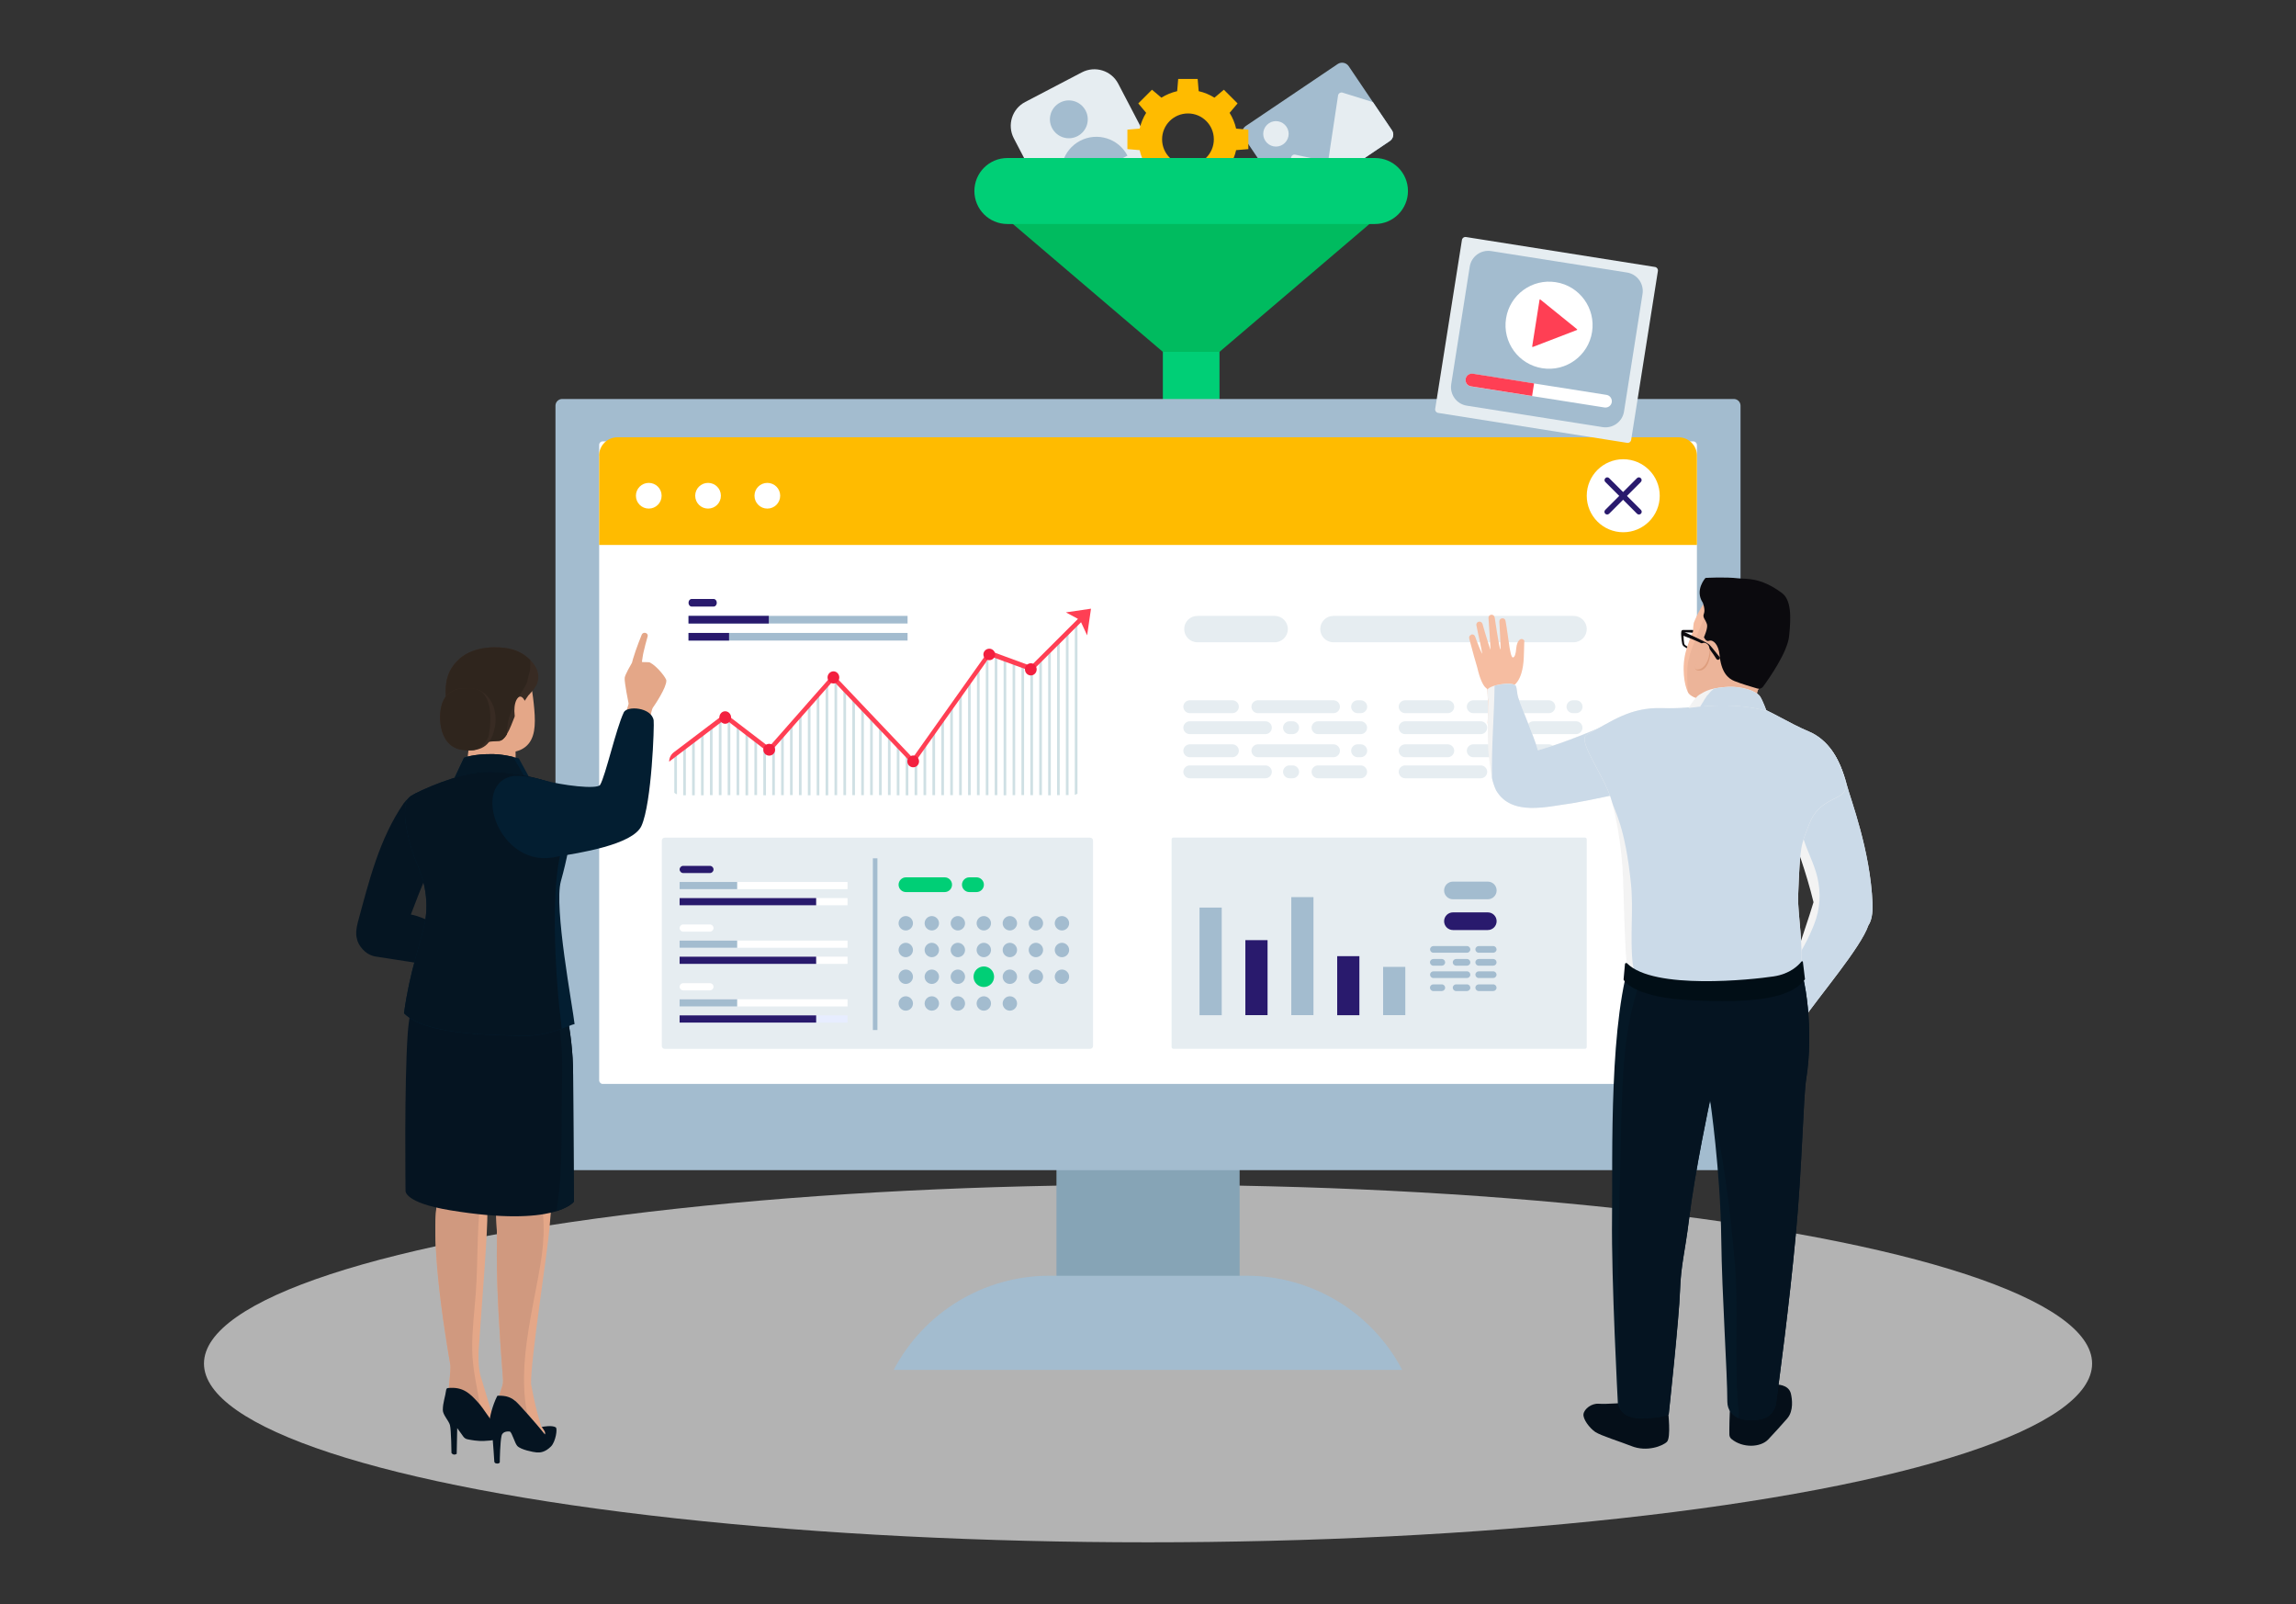 <?xml version="1.0" encoding="UTF-8"?> <svg xmlns="http://www.w3.org/2000/svg" version="1.1" viewBox="0 0 2680.1 1872"><rect x="0" y="0" width="2680.1" height="1872" fill="#333333" stroke="none"/><!-- Generator: Adobe Illustrator 29.3.0, SVG Export Plug-In . SVG Version: 2.1.0 Build 146) --><defs><style> .st0 { fill: #ff3f54; } .st1 { fill: #010e16; } .st2 { fill: #051522; } .st3 { fill: #de9e7e; } .st4 { fill: #00bb5f; } .st5 { fill: #050f19; } .st6 { fill: #2f251d; } .st7 { fill: #f6bda1; } .st8 { fill: #cbdae8; } .st9 { fill: #cfe0e4; } .st10 { fill: #d0997f; } .st11 { fill: #fff; } .st12 { fill: #f3203f; } .st13 { fill: #fb0; } .st14 { fill: #291a6d; } .st15 { fill: #e6edf1; } .st16 { fill: #e7edff; } .st17 { fill: #051421; } .st18 { fill: #00cf76; } .st19 { fill: #0b0a0e; } .st20 { fill: #031e31; } .st21 { fill: #e4a788; } .st22 { fill: #86a4b6; } .st23 { fill: #382b23; } .st24 { fill: #a3bccf; } .st25 { fill: #051826; } .st26 { fill: #b3b3b3; } .st27 { fill: #ecb499; } .st28 { fill: #f3f3f3; } </style></defs><g id="Layer_5"><ellipse class="st26" cx="1340.1" cy="1591.2" rx="1102" ry="208.6"></ellipse></g><g id="Layer_7"><g><g><path class="st24" d="M1574.3,77.2l50.4,74.7c2.8,4.2,1.7,9.9-2.5,12.8l-107.4,72.4c-4.2,2.8-9.9,1.7-12.8-2.5l-50.4-74.7c-2.8-4.2-1.7-9.9,2.5-12.8l107.4-72.4c4.2-2.8,9.9-1.7,12.8,2.5Z"></path><path class="st15" d="M1602.7,119.3l22.2,32.9c2.7,4,1.6,9.5-2.4,12.2l-108,72.8c-4,2.7-9.5,1.7-12.2-2.4l-1.9-2.8,6.7-48.1c.3-2.3,2.5-3.9,4.8-3.4l34.2,7.3c2.3.5,4.5-1.1,4.8-3.3l11-73.1c.4-2.4,2.8-4,5.2-3.3l35.6,11.1Z"></path><path class="st15" d="M1501.7,147.9c-4.6-6.8-13.8-8.6-20.6-4-6.8,4.6-8.6,13.8-4,20.6,4.6,6.8,13.8,8.6,20.6,4,6.8-4.6,8.6-13.8,4-20.6Z"></path></g><g><path class="st15" d="M1326.6,206.3l-66.2,34.6c-15.4,8-34.4,2.1-42.4-13.3l-34.6-66.2c-8-15.4-2.1-34.4,13.3-42.4l66.2-34.6c15.4-8,34.4-2.1,42.4,13.3l34.6,66.2c8,15.4,2.1,34.4-13.3,42.4Z"></path><g><path class="st24" d="M1267.2,129c-5.7-10.8-19-15-29.8-9.3-10.8,5.7-15,19-9.3,29.8,5.7,10.8,19,15,29.8,9.3,10.8-5.7,15-19,9.3-29.8Z"></path><path class="st24" d="M1260.8,164.3c-20,10.5-27.8,35.2-17.3,55.3l72.6-38c-10.5-20-35.2-27.8-55.3-17.3Z"></path></g></g><path class="st13" d="M1330.3,175.2c1.5,6.6,4.1,12.8,7.6,18.4l-9.2,11,16,16,11-9.2c5.6,3.5,11.7,6.1,18.4,7.6l1.2,14.3h22.7l1.2-14.3c6.6-1.5,12.8-4.1,18.4-7.6l11,9.2,16-16-9.3-11c3.5-5.6,6.1-11.7,7.6-18.4l14.3-1.2v-22.7l-14.3-1.2c-1.5-6.6-4.1-12.8-7.6-18.4l9.3-11-16-16-11,9.3c-5.6-3.5-11.7-6.1-18.4-7.6l-1.2-14.3h-22.7l-1.2,14.3c-6.6,1.5-12.8,4.1-18.4,7.6l-11-9.3-16,16,9.2,11c-3.5,5.6-6.1,11.8-7.6,18.4l-14.3,1.2v22.7l14.3,1.2ZM1356.5,162.6c0-16.7,13.5-30.2,30.2-30.2s30.2,13.5,30.2,30.2-13.5,30.2-30.2,30.2-30.2-13.5-30.2-30.2Z"></path><g><rect class="st18" x="1357.4" y="374.6" width="66.1" height="154.1"></rect><polygon class="st4" points="1423.5 410.6 1357.4 410.6 1176.6 256.5 1604.3 256.5 1423.5 410.6"></polygon><path class="st18" d="M1605,261.4h-429.1c-21.3,0-38.5-17.2-38.5-38.5h0c0-21.3,17.3-38.5,38.5-38.5h429.1c21.3,0,38.5,17.2,38.5,38.5h0c0,21.3-17.3,38.5-38.5,38.5Z"></path></g><g><rect class="st22" x="1233.2" y="1101.5" width="213.8" height="438.6"></rect><path class="st24" d="M1636.9,1598.6h-593.7c35.5-67.6,105.5-109.9,181.8-109.9h230c76.3,0,146.4,42.3,181.8,109.9h0Z"></path><path class="st24" d="M656.2,465.6h1367.7c4.3,0,7.8,3.5,7.8,7.8v884.3c0,4.3-3.5,7.8-7.8,7.8H656.2c-4.3,0-7.8-3.5-7.8-7.8V473.4c0-4.3,3.5-7.8,7.8-7.8Z"></path><rect class="st11" x="699.4" y="515.1" width="1281.4" height="749.8" rx="4" ry="4"></rect></g><path class="st13" d="M699.4,531.7v104.2h1281.4v-104.2c0-11.8-9.6-21.4-21.4-21.4H720.7c-11.8,0-21.4,9.6-21.4,21.4Z"></path><g><path class="st11" d="M880.7,578.5c0-8.3,6.7-15,15-15s15,6.7,15,15-6.7,15-15,15-15-6.7-15-15Z"></path><path class="st11" d="M811.5,578.5c0-8.3,6.7-15,15-15s15,6.7,15,15-6.7,15-15,15-15-6.7-15-15Z"></path><path class="st11" d="M742.3,578.5c0-8.3,6.7-15,15-15s15,6.7,15,15-6.7,15-15,15-15-6.7-15-15Z"></path></g><g><path class="st11" d="M1852.2,578.5c0-23.5,19.1-42.6,42.6-42.6s42.6,19.1,42.6,42.6-19.1,42.6-42.6,42.6-42.6-19-42.6-42.6Z"></path><g><path class="st14" d="M1876,600.4c.8,0,1.6-.3,2.3-.9l37-37c1.3-1.3,1.3-3.3,0-4.5-1.3-1.3-3.3-1.3-4.5,0l-37,37c-1.3,1.3-1.3,3.3,0,4.5.6.6,1.5.9,2.3.9Z"></path><path class="st14" d="M1913.1,600.4c.8,0,1.6-.3,2.3-.9,1.3-1.3,1.3-3.3,0-4.5l-37-37c-1.3-1.3-3.3-1.3-4.5,0-1.3,1.3-1.3,3.3,0,4.5l37,37c.6.6,1.4.9,2.3.9Z"></path></g></g><g><g><path class="st9" d="M1254.8,927.5c1-.4,2-.7,2.9-1.3v-200.3c-1,.9-2.1,1.7-3.1,2.6v199.1c0,0,0,0,.2-.1Z"></path><path class="st9" d="M1247.3,927.9v-192.5c-.8.8-1.6,1.6-2.4,2.4-.2.3-.5.5-.7.8v189.2h3.1Z"></path><path class="st9" d="M1237,927.9v-181.3c-1,1-2,1.8-3.1,2.7v178.6h3.1Z"></path><path class="st9" d="M1226.6,927.9v-166.9c-1,1-2,2.1-3.1,3.2v163.8h3.1Z"></path><path class="st9" d="M1216.2,927.9v-157.1c-1,.8-2,1.7-3.1,2.4v154.6h3.1Z"></path><path class="st9" d="M1205.8,927.9v-150.4c-1,.4-2.1.7-3.1.9v149.5h3.1Z"></path><path class="st9" d="M1195.4,927.9v-149.9c-1-.3-2.1-.7-3.1-1.2v151h3.1Z"></path><path class="st9" d="M1185,927.9v-154.3s0,0,0,0c-1-.4-2-.8-3-1.2v155.5h3.1Z"></path><path class="st9" d="M1174.6,927.9v-158.7c-1-.5-2.1-1.1-3.1-1.7v160.5h3.1Z"></path><path class="st9" d="M1164.2,927.9v-164.3c-.4-.2-.8-.4-1.2-.6-.6.5-1.2,1-1.9,1.5v163.4h3.1Z"></path><path class="st9" d="M1153.8,927.9v-158c-1.1,1-2.1,2-3.1,3v155h3.1Z"></path><path class="st9" d="M1143.5,927.9v-146.5c-1,1.2-2,2.5-3.1,3.7v142.8h3.1Z"></path><path class="st9" d="M1133.1,927.9v-134.5c-1.1,1.2-2.1,2.5-3.1,3.8v130.7h3.1Z"></path><path class="st9" d="M1122.7,927.9v-120.4c-1,1.5-2,3-3.1,4.5v115.9h3.1Z"></path><path class="st9" d="M1112.3,927.9v-106.2c-.4.5-.8.9-1.2,1.4-.6.7-1.3,1.3-1.9,1.8v103h3.1Z"></path><path class="st9" d="M1101.9,927.9v-92.3c-.9,1.6-2,3.1-3.1,4.4v87.9h3.1Z"></path><path class="st9" d="M1091.5,927.9v-79.1c-.2.2-.4.5-.6.7-.9,1.2-1.7,2.5-2.5,3.7v74.7h3.1Z"></path><path class="st9" d="M1081.1,927.9v-62.9c-1,1.5-2,3-3.1,4.5v58.4h3.1Z"></path><path class="st9" d="M1070.7,927.9v-47.1c-.9,1.2-2,2.1-3.1,2.7v44.4h3.1Z"></path><path class="st9" d="M1060.3,927.9v-44c-1.1-.4-2.1-1-3.1-1.8v45.9h3.1Z"></path><path class="st9" d="M1049.9,927.9v-58.4c-1-1.2-2-2.3-3.1-3.4v61.9h3.1Z"></path><path class="st9" d="M1039.6,927.9v-69.6c-1.1-1.2-2.1-2.4-3.1-3.7,0,0,0,0,0,0v73.2h3.1Z"></path><path class="st9" d="M1029.2,927.9v-79.2c-1-1.1-2-2.1-3.1-3v82.2h3.1Z"></path><path class="st9" d="M1018.8,927.9v-88.3c-1-.8-2.1-1.6-3.1-2.5v90.7h3.1Z"></path><path class="st9" d="M1008.4,927.9v-97.5c-1.1-1.2-2.1-2.4-3.1-3.7v101.2h3.1Z"></path><path class="st9" d="M998,927.9v-111.5c-1-1.4-2-2.8-3.1-4.1v115.6h3.1Z"></path><path class="st9" d="M987.6,927.9v-123.9c-1-1-2-1.9-3.1-2.7v126.6h3.1Z"></path><path class="st9" d="M977.2,927.9v-130.7c-1-.3-2-.5-3.1-.6v131.3h3.1Z"></path><path class="st9" d="M966.8,927.9v-129.9c-1,.5-2,1.1-3.1,1.8v128.2h3.1Z"></path><path class="st9" d="M956.4,927.9v-121.8c-1,1-2.1,2-3.1,3.1v118.8h3.1Z"></path><path class="st9" d="M946.1,927.9v-110.7c-1,1.2-2.1,2.4-3.1,3.6v107.2h3.1Z"></path><path class="st9" d="M935.7,927.9v-98.2c-1,1.3-2.1,2.6-3.1,3.9v94.3h3.1Z"></path><path class="st9" d="M925.3,927.9v-85.3c-1,1.2-2.1,2.4-3.1,3.6v81.6h3.1Z"></path><path class="st9" d="M914.9,927.9v-73.5c-1,1.1-2,2.2-3.1,3.2v70.3h3.1Z"></path><path class="st9" d="M904.5,927.9v-62.5c-.8,1.3-1.9,2.3-3.1,3.1v59.4h3.1Z"></path><path class="st9" d="M894.1,927.9v-57.6c-1.1,0-2.1-.2-3.1-.4v58.1h3.1Z"></path><path class="st9" d="M883.7,927.9v-61.5c-1-.7-2.1-1.5-3.1-2.4v63.8h3.1Z"></path><path class="st9" d="M873.3,927.9v-70.3c-1-.8-2-1.8-3.1-2.7v73.1h3.1Z"></path><path class="st9" d="M862.9,927.9v-79.4c-1-.8-2-1.6-3.1-2.3v81.7h3.1Z"></path><path class="st9" d="M852.5,927.9v-85.7c-.5-.2-1.1-.4-1.6-.5-.5-.1-1,0-1.5-.1v86.3h3.1Z"></path><path class="st9" d="M842.2,927.9v-85.8c-1,.3-2.1.7-3.1,1.1v84.7h3.1Z"></path><path class="st9" d="M831.8,927.9v-81.1c-1,.6-2.1,1.2-3.1,1.8v79.3h3.1Z"></path><path class="st9" d="M821.4,927.9v-74.4c-1.1.7-2.1,1.4-3.1,2.1v72.4h3.1Z"></path><path class="st9" d="M811,927.9v-66.8c-1,.9-2,1.7-3.1,2.7v64.2h3.1Z"></path><path class="st9" d="M800.6,927.9v-57.9c-1,.8-2,1.6-3.1,2.4v55.6h3.1Z"></path><path class="st9" d="M787.5,925.3c.7.9,1.8,1.2,2.7,1.6v-50.1c-1,.5-2.1.9-3.1,1.2v47c.1,0,.2.1.3.3Z"></path></g><g><rect class="st24" x="803.7" y="738.6" width="255.7" height="8.9"></rect><rect class="st24" x="803.7" y="718.7" width="255.7" height="8.9"></rect><rect class="st14" x="803.7" y="738.6" width="47.3" height="8.9"></rect><rect class="st14" x="803.7" y="718.7" width="93.7" height="8.9"></rect><path class="st14" d="M833.2,707.8h-26c-1.9,0-3.5-2-3.5-4.4h0c0-2.4,1.6-4.4,3.5-4.4h26c1.9,0,3.5,2,3.5,4.4h0c0,2.4-1.6,4.4-3.5,4.4Z"></path></g><path class="st0" d="M1273.5,710.3l-29.3,4.3,14.1,7.6-55,54.9-49-18-88.9,125.3-92.9-97.8-74.8,85-51.2-39.2-60,45.5c-3.4,2.6-5.4,6.6-5.4,10.9h0l65.4-49.6,51.7,39.7,74.4-84.5,93.3,98.1,89.9-126.7,48.5,17.7,57.6-57.4,7.1,15.3,4.5-31.1Z"></path><g><path class="st12" d="M979.7,790.5c0-3.9-3.1-7.1-6.8-7.1s-6.9,3.2-6.9,7.1,3.1,7.1,6.9,7.1,6.8-3.2,6.8-7.1Z"></path><path class="st12" d="M1072.8,888.5c0-3.8-3.1-6.9-6.8-6.9s-6.9,3.1-6.9,6.9,3.1,6.9,6.9,6.9,6.8-3.1,6.8-6.9Z"></path><path class="st12" d="M1161.6,763.7c0-3.7-3.1-6.7-6.8-6.7s-6.9,3-6.9,6.7,3.1,6.7,6.9,6.7,6.8-3,6.8-6.7Z"></path><path class="st12" d="M1210.1,781.1c0-3.9-3.1-7.1-6.8-7.1s-6.9,3.2-6.9,7.1,3.1,7.1,6.9,7.1,6.8-3.2,6.8-7.1Z"></path><path class="st12" d="M853.4,837.3c0-4-3.1-7.3-6.9-7.3s-6.8,3.3-6.8,7.3,3.1,7.3,6.8,7.3,6.9-3.3,6.9-7.3Z"></path><path class="st12" d="M904.8,874.9c0-3.8-3.1-6.9-6.9-6.9s-6.9,3.1-6.9,6.9,3.1,6.9,6.9,6.9,6.9-3.1,6.9-6.9Z"></path></g></g><g><path class="st15" d="M776,977.5h496.4c1.9,0,3.5,1.5,3.5,3.5v239.5c0,1.9-1.5,3.5-3.5,3.5h-496.4c-1.9,0-3.5-1.5-3.5-3.5v-239.5c0-1.9,1.5-3.5,3.5-3.5Z"></path><rect class="st24" x="1018.9" y="1001.6" width="5.3" height="200.4"></rect><g><g><path class="st24" d="M1065.7,1077.4c0-4.6-3.8-8.4-8.4-8.4s-8.4,3.8-8.4,8.4,3.8,8.4,8.4,8.4,8.4-3.8,8.4-8.4Z"></path><path class="st24" d="M1096.1,1077.4c0-4.6-3.8-8.4-8.4-8.4s-8.4,3.8-8.4,8.4,3.8,8.4,8.4,8.4,8.4-3.8,8.4-8.4Z"></path><path class="st24" d="M1126.5,1077.4c0-4.6-3.8-8.4-8.4-8.4s-8.4,3.8-8.4,8.4,3.8,8.4,8.4,8.4,8.4-3.8,8.4-8.4Z"></path><path class="st24" d="M1156.8,1077.4c0-4.6-3.8-8.4-8.4-8.4s-8.4,3.8-8.4,8.4,3.8,8.4,8.4,8.4,8.4-3.8,8.4-8.4Z"></path><path class="st24" d="M1187.2,1077.4c0-4.6-3.8-8.4-8.4-8.4s-8.4,3.8-8.4,8.4,3.8,8.4,8.4,8.4,8.4-3.8,8.4-8.4Z"></path><path class="st24" d="M1217.6,1077.4c0-4.6-3.8-8.4-8.4-8.4s-8.4,3.8-8.4,8.4,3.8,8.4,8.4,8.4,8.4-3.8,8.4-8.4Z"></path><path class="st24" d="M1248,1077.4c0-4.6-3.8-8.4-8.4-8.4s-8.4,3.8-8.4,8.4,3.8,8.4,8.4,8.4,8.4-3.8,8.4-8.4Z"></path><path class="st24" d="M1065.7,1108.6c0-4.6-3.8-8.4-8.4-8.4s-8.4,3.8-8.4,8.4,3.8,8.4,8.4,8.4,8.4-3.8,8.4-8.4Z"></path><path class="st24" d="M1096.1,1108.6c0-4.6-3.8-8.4-8.4-8.4s-8.4,3.8-8.4,8.4,3.8,8.4,8.4,8.4,8.4-3.8,8.4-8.4Z"></path><path class="st24" d="M1126.5,1108.6c0-4.6-3.8-8.4-8.4-8.4s-8.4,3.8-8.4,8.4,3.8,8.4,8.4,8.4,8.4-3.8,8.4-8.4Z"></path><path class="st24" d="M1156.8,1108.6c0-4.6-3.8-8.4-8.4-8.4s-8.4,3.8-8.4,8.4,3.8,8.4,8.4,8.4,8.4-3.8,8.4-8.4Z"></path><path class="st24" d="M1187.2,1108.6c0-4.6-3.8-8.4-8.4-8.4s-8.4,3.8-8.4,8.4,3.8,8.4,8.4,8.4,8.4-3.8,8.4-8.4Z"></path><path class="st24" d="M1217.6,1108.6c0-4.6-3.8-8.4-8.4-8.4s-8.4,3.8-8.4,8.4,3.8,8.4,8.4,8.4,8.4-3.8,8.4-8.4Z"></path><path class="st24" d="M1248,1108.6c0-4.6-3.8-8.4-8.4-8.4s-8.4,3.8-8.4,8.4,3.8,8.4,8.4,8.4,8.4-3.8,8.4-8.4Z"></path><circle class="st24" cx="1057.3" cy="1139.8" r="8.4"></circle><path class="st24" d="M1096.1,1139.8c0-4.6-3.8-8.4-8.4-8.4s-8.4,3.8-8.4,8.4,3.8,8.4,8.4,8.4,8.4-3.8,8.4-8.4Z"></path><path class="st24" d="M1126.5,1139.8c0-4.6-3.8-8.4-8.4-8.4s-8.4,3.8-8.4,8.4,3.8,8.4,8.4,8.4,8.4-3.8,8.4-8.4Z"></path><circle class="st18" cx="1148.4" cy="1139.8" r="12"></circle><circle class="st24" cx="1178.8" cy="1139.8" r="8.4"></circle><path class="st24" d="M1217.6,1139.8c0-4.6-3.8-8.4-8.4-8.4s-8.4,3.8-8.4,8.4,3.8,8.4,8.4,8.4,8.4-3.8,8.4-8.4Z"></path><path class="st24" d="M1248,1139.8c0-4.6-3.8-8.4-8.4-8.4s-8.4,3.8-8.4,8.4,3.8,8.4,8.4,8.4,8.4-3.8,8.4-8.4Z"></path><path class="st24" d="M1065.7,1171c0-4.6-3.8-8.4-8.4-8.4s-8.4,3.8-8.4,8.4,3.8,8.4,8.4,8.4,8.4-3.8,8.4-8.4Z"></path><path class="st24" d="M1096.1,1171c0-4.6-3.8-8.4-8.4-8.4s-8.4,3.8-8.4,8.4,3.8,8.4,8.4,8.4,8.4-3.8,8.4-8.4Z"></path><path class="st24" d="M1126.5,1171c0-4.6-3.8-8.4-8.4-8.4s-8.4,3.8-8.4,8.4,3.8,8.4,8.4,8.4,8.4-3.8,8.4-8.4Z"></path><path class="st24" d="M1156.8,1171c0-4.6-3.8-8.4-8.4-8.4s-8.4,3.8-8.4,8.4,3.8,8.4,8.4,8.4,8.4-3.8,8.4-8.4Z"></path><path class="st24" d="M1187.2,1171c0-4.6-3.8-8.4-8.4-8.4s-8.4,3.8-8.4,8.4,3.8,8.4,8.4,8.4,8.4-3.8,8.4-8.4Z"></path></g><path class="st18" d="M1102.7,1041h-45.2c-4.8,0-8.6-3.9-8.6-8.6h0c0-4.7,3.9-8.6,8.6-8.6h45.2c4.8,0,8.6,3.9,8.6,8.6h0c0,4.7-3.8,8.6-8.6,8.6Z"></path><path class="st18" d="M1139.9,1041h-8.4c-4.7,0-8.6-3.9-8.6-8.6h0c0-4.7,3.9-8.6,8.6-8.6h8.4c4.7,0,8.6,3.9,8.6,8.6h0c0,4.7-3.9,8.6-8.6,8.6Z"></path></g><g><g><rect class="st11" x="793.3" y="1048" width="196" height="8.4"></rect><rect class="st11" x="793.3" y="1029.2" width="196" height="8.4"></rect><rect class="st14" x="793.3" y="1048" width="159.4" height="8.4"></rect><rect class="st24" x="793.3" y="1029.2" width="67.2" height="8.4"></rect><path class="st14" d="M828.7,1018.8h-31.2c-2.3,0-4.2-1.9-4.2-4.2h0c0-2.3,1.9-4.2,4.2-4.2h31.2c2.3,0,4.2,1.9,4.2,4.2h0c0,2.3-1.9,4.2-4.2,4.2Z"></path></g><g><rect class="st11" x="793.3" y="1116.4" width="196" height="8.4"></rect><rect class="st11" x="793.3" y="1097.6" width="196" height="8.4"></rect><rect class="st14" x="793.3" y="1116.4" width="159.4" height="8.4"></rect><rect class="st24" x="793.3" y="1097.6" width="67.2" height="8.4"></rect><path class="st11" d="M828.7,1087.2h-31.2c-2.3,0-4.2-1.9-4.2-4.2h0c0-2.3,1.9-4.2,4.2-4.2h31.2c2.3,0,4.2,1.9,4.2,4.2h0c0,2.3-1.9,4.2-4.2,4.2Z"></path></g><g><rect class="st16" x="793.3" y="1184.9" width="196" height="8.4"></rect><rect class="st11" x="793.3" y="1166.1" width="196" height="8.4"></rect><rect class="st14" x="793.3" y="1184.9" width="159.4" height="8.4"></rect><rect class="st24" x="793.3" y="1166.1" width="67.2" height="8.4"></rect><path class="st11" d="M828.7,1155.7h-31.2c-2.3,0-4.2-1.9-4.2-4.2h0c0-2.3,1.9-4.2,4.2-4.2h31.2c2.3,0,4.2,1.9,4.2,4.2h0c0,2.3-1.9,4.2-4.2,4.2Z"></path></g></g></g><g><g><g><path class="st15" d="M1468.3,832.2h88.3c4.1,0,7.5-3.4,7.5-7.5h0c0-4.1-3.4-7.5-7.5-7.5h-88.3c-4.1,0-7.5,3.4-7.5,7.5h0c0,4.1,3.4,7.5,7.5,7.5Z"></path><path class="st15" d="M1584.7,832.2h3.7c4.1,0,7.5-3.4,7.5-7.5h0c0-4.1-3.4-7.5-7.5-7.5h-3.7c-4.1,0-7.5,3.4-7.5,7.5h0c0,4.1,3.4,7.5,7.5,7.5Z"></path><path class="st15" d="M1388.8,856.7h88.3c4.1,0,7.5-3.4,7.5-7.5h0c0-4.1-3.4-7.5-7.5-7.5h-88.3c-4.1,0-7.5,3.4-7.5,7.5h0c0,4.1,3.4,7.5,7.5,7.5Z"></path><path class="st15" d="M1505.2,856.7h3.7c4.1,0,7.5-3.4,7.5-7.5h0c0-4.1-3.4-7.5-7.5-7.5h-3.7c-4.1,0-7.5,3.4-7.5,7.5h0c0,4.1,3.4,7.5,7.5,7.5Z"></path><path class="st15" d="M1388.8,832.2h49.8c4.1,0,7.5-3.4,7.5-7.5h0c0-4.1-3.4-7.5-7.5-7.5h-49.8c-4.1,0-7.5,3.4-7.5,7.5h0c0,4.1,3.4,7.5,7.5,7.5Z"></path><path class="st15" d="M1538.5,856.7h49.8c4.1,0,7.5-3.4,7.5-7.5h0c0-4.1-3.4-7.5-7.5-7.5h-49.8c-4.1,0-7.5,3.4-7.5,7.5h0c0,4.1,3.4,7.5,7.5,7.5Z"></path></g><g><path class="st15" d="M1468.3,883.6h88.3c4.1,0,7.5-3.4,7.5-7.5h0c0-4.1-3.4-7.5-7.5-7.5h-88.3c-4.1,0-7.5,3.4-7.5,7.5h0c0,4.1,3.4,7.5,7.5,7.5Z"></path><path class="st15" d="M1584.7,883.6h3.7c4.1,0,7.5-3.4,7.5-7.5h0c0-4.1-3.4-7.5-7.5-7.5h-3.7c-4.1,0-7.5,3.4-7.5,7.5h0c0,4.1,3.4,7.5,7.5,7.5Z"></path><path class="st15" d="M1388.8,908.2h88.3c4.1,0,7.5-3.4,7.5-7.5h0c0-4.1-3.4-7.5-7.5-7.5h-88.3c-4.1,0-7.5,3.4-7.5,7.5h0c0,4.1,3.4,7.5,7.5,7.5Z"></path><path class="st15" d="M1505.2,908.2h3.7c4.1,0,7.5-3.4,7.5-7.5h0c0-4.1-3.4-7.5-7.5-7.5h-3.7c-4.1,0-7.5,3.4-7.5,7.5h0c0,4.1,3.4,7.5,7.5,7.5Z"></path><path class="st15" d="M1388.8,883.6h49.8c4.1,0,7.5-3.4,7.5-7.5h0c0-4.1-3.4-7.5-7.5-7.5h-49.8c-4.1,0-7.5,3.4-7.5,7.5h0c0,4.1,3.4,7.5,7.5,7.5Z"></path><path class="st15" d="M1538.5,908.2h49.8c4.1,0,7.5-3.4,7.5-7.5h0c0-4.1-3.4-7.5-7.5-7.5h-49.8c-4.1,0-7.5,3.4-7.5,7.5h0c0,4.1,3.4,7.5,7.5,7.5Z"></path></g></g><g><g><path class="st15" d="M1719.7,832.2h88.3c4.1,0,7.5-3.4,7.5-7.5h0c0-4.1-3.4-7.5-7.5-7.5h-88.3c-4.1,0-7.5,3.4-7.5,7.5h0c0,4.1,3.4,7.5,7.5,7.5Z"></path><path class="st15" d="M1836.1,832.2h3.7c4.1,0,7.5-3.4,7.5-7.5h0c0-4.1-3.4-7.5-7.5-7.5h-3.7c-4.1,0-7.5,3.4-7.5,7.5h0c0,4.1,3.4,7.5,7.5,7.5Z"></path><path class="st15" d="M1640.2,856.7h88.3c4.1,0,7.5-3.4,7.5-7.5h0c0-4.1-3.4-7.5-7.5-7.5h-88.3c-4.1,0-7.5,3.4-7.5,7.5h0c0,4.1,3.4,7.5,7.5,7.5Z"></path><path class="st15" d="M1756.5,856.7h3.7c4.1,0,7.5-3.4,7.5-7.5h0c0-4.1-3.4-7.5-7.5-7.5h-3.7c-4.1,0-7.5,3.4-7.5,7.5h0c0,4.1,3.4,7.5,7.5,7.5Z"></path><path class="st15" d="M1640.2,832.2h49.8c4.1,0,7.5-3.4,7.5-7.5h0c0-4.1-3.4-7.5-7.5-7.5h-49.8c-4.1,0-7.5,3.4-7.5,7.5h0c0,4.1,3.4,7.5,7.5,7.5Z"></path><path class="st15" d="M1789.9,856.7h49.8c4.1,0,7.5-3.4,7.5-7.5h0c0-4.1-3.4-7.5-7.5-7.5h-49.8c-4.1,0-7.5,3.4-7.5,7.5h0c0,4.1,3.4,7.5,7.5,7.5Z"></path></g><g><path class="st15" d="M1719.7,883.6h88.3c4.1,0,7.5-3.4,7.5-7.5h0c0-4.1-3.4-7.5-7.5-7.5h-88.3c-4.1,0-7.5,3.4-7.5,7.5h0c0,4.1,3.4,7.5,7.5,7.5Z"></path><path class="st15" d="M1836.1,883.6h3.7c4.1,0,7.5-3.4,7.5-7.5h0c0-4.1-3.4-7.5-7.5-7.5h-3.7c-4.1,0-7.5,3.4-7.5,7.5h0c0,4.1,3.4,7.5,7.5,7.5Z"></path><path class="st15" d="M1640.2,908.2h88.3c4.1,0,7.5-3.4,7.5-7.5h0c0-4.1-3.4-7.5-7.5-7.5h-88.3c-4.1,0-7.5,3.4-7.5,7.5h0c0,4.1,3.4,7.5,7.5,7.5Z"></path><path class="st15" d="M1756.5,908.2h3.7c4.1,0,7.5-3.4,7.5-7.5h0c0-4.1-3.4-7.5-7.5-7.5h-3.7c-4.1,0-7.5,3.4-7.5,7.5h0c0,4.1,3.4,7.5,7.5,7.5Z"></path><path class="st15" d="M1640.2,883.6h49.8c4.1,0,7.5-3.4,7.5-7.5h0c0-4.1-3.4-7.5-7.5-7.5h-49.8c-4.1,0-7.5,3.4-7.5,7.5h0c0,4.1,3.4,7.5,7.5,7.5Z"></path><path class="st15" d="M1789.9,908.2h49.8c4.1,0,7.5-3.4,7.5-7.5h0c0-4.1-3.4-7.5-7.5-7.5h-49.8c-4.1,0-7.5,3.4-7.5,7.5h0c0,4.1,3.4,7.5,7.5,7.5Z"></path></g></g><g><path class="st15" d="M1556.5,749.5h280.3c8.5,0,15.4-6.9,15.4-15.4h0c0-8.5-6.9-15.4-15.4-15.4h-280.3c-8.5,0-15.4,6.9-15.4,15.4h0c0,8.5,6.9,15.4,15.4,15.4Z"></path><path class="st15" d="M1397.7,749.5h90.2c8.5,0,15.4-6.9,15.4-15.4h0c0-8.5-6.9-15.4-15.4-15.4h-90.2c-8.5,0-15.4,6.9-15.4,15.4h0c0,8.5,6.9,15.4,15.4,15.4Z"></path></g></g><g><path class="st15" d="M1369.7,977.4h480.4c1.2,0,2.1,1,2.1,2.1v242.3c0,1.2-1,2.1-2.1,2.1h-480.4c-1.2,0-2.1-1-2.1-2.1v-242.3c0-1.2,1-2.1,2.1-2.1Z"></path><g><rect class="st24" x="1400.2" y="1059.1" width="25.9" height="125.6"></rect><rect class="st14" x="1453.7" y="1097.1" width="25.9" height="87.5"></rect><rect class="st24" x="1507.3" y="1046.9" width="25.9" height="137.7"></rect><rect class="st14" x="1560.9" y="1115.8" width="25.9" height="68.9"></rect><rect class="st24" x="1614.5" y="1128.3" width="25.9" height="56.3"></rect></g><g><path class="st24" d="M1736.7,1049.4h-40.7c-5.7,0-10.3-4.6-10.3-10.3h0c0-5.7,4.6-10.3,10.3-10.3h40.7c5.7,0,10.3,4.6,10.3,10.3h0c0,5.7-4.6,10.3-10.3,10.3Z"></path><path class="st14" d="M1736.7,1085.3h-40.7c-5.7,0-10.3-4.6-10.3-10.3h0c0-5.7,4.6-10.3,10.3-10.3h40.7c5.7,0,10.3,4.6,10.3,10.3h0c0,5.7-4.6,10.3-10.3,10.3Z"></path></g><g><path class="st24" d="M1712.4,1111.8h-39.2c-2.2,0-3.9-1.8-3.9-3.9h0c0-2.2,1.8-3.9,3.9-3.9h39.2c2.2,0,3.9,1.8,3.9,3.9h0c0,2.2-1.8,3.9-3.9,3.9Z"></path><path class="st24" d="M1743,1111.8h-16.9c-2.2,0-3.9-1.8-3.9-3.9h0c0-2.2,1.8-3.9,3.9-3.9h16.9c2.2,0,3.9,1.8,3.9,3.9h0c0,2.2-1.8,3.9-3.9,3.9Z"></path><path class="st24" d="M1712.4,1126.9h-12.7c-2.2,0-3.9-1.8-3.9-3.9h0c0-2.2,1.8-3.9,3.9-3.9h12.7c2.2,0,3.9,1.8,3.9,3.9h0c0,2.2-1.8,3.9-3.9,3.9Z"></path><path class="st24" d="M1683,1126.9h-9.9c-2.2,0-3.9-1.8-3.9-3.9h0c0-2.2,1.8-3.9,3.9-3.9h9.9c2.2,0,3.9,1.8,3.9,3.9h0c0,2.2-1.8,3.9-3.9,3.9Z"></path><path class="st24" d="M1743,1126.9h-16.9c-2.2,0-3.9-1.8-3.9-3.9h0c0-2.2,1.8-3.9,3.9-3.9h16.9c2.2,0,3.9,1.8,3.9,3.9h0c0,2.2-1.8,3.9-3.9,3.9Z"></path><path class="st24" d="M1712.4,1141.3h-39.2c-2.2,0-3.9-1.8-3.9-3.9h0c0-2.2,1.8-3.9,3.9-3.9h39.2c2.2,0,3.9,1.8,3.9,3.9h0c0,2.2-1.8,3.9-3.9,3.9Z"></path><path class="st24" d="M1743,1141.3h-16.9c-2.2,0-3.9-1.8-3.9-3.9h0c0-2.2,1.8-3.9,3.9-3.9h16.9c2.2,0,3.9,1.8,3.9,3.9h0c0,2.2-1.8,3.9-3.9,3.9Z"></path><path class="st24" d="M1712.4,1156.5h-12.7c-2.2,0-3.9-1.8-3.9-3.9h0c0-2.2,1.8-3.9,3.9-3.9h12.7c2.2,0,3.9,1.8,3.9,3.9h0c0,2.2-1.8,3.9-3.9,3.9Z"></path><path class="st24" d="M1683,1156.5h-9.9c-2.2,0-3.9-1.8-3.9-3.9h0c0-2.2,1.8-3.9,3.9-3.9h9.9c2.2,0,3.9,1.8,3.9,3.9h0c0,2.2-1.8,3.9-3.9,3.9Z"></path><path class="st24" d="M1743,1156.5h-16.9c-2.2,0-3.9-1.8-3.9-3.9h0c0-2.2,1.8-3.9,3.9-3.9h16.9c2.2,0,3.9,1.8,3.9,3.9h0c0,2.2-1.8,3.9-3.9,3.9Z"></path></g></g><g><path class="st15" d="M1693.9,291.8h223.4c2.3,0,4.1,1.8,4.1,4.1v199.6c0,2.3-1.8,4.1-4.1,4.1h-223.4c-2.3,0-4.1-1.8-4.1-4.1v-199.6c0-2.3,1.8-4.1,4.1-4.1Z" transform="translate(83.8 -276.6) rotate(9)"></path><path class="st24" d="M1870.6,498.4l-158.4-25c-12-1.9-20.1-13.1-18.2-25.1l21.6-137.1c1.9-12,13.1-20.1,25.1-18.2l158.4,25c12,1.9,20.1,13.1,18.2,25.1l-21.6,137.1c-1.9,12-13.1,20.1-25.1,18.2Z"></path><path class="st11" d="M1858.4,387.4c4.4-27.7-14.6-53.8-42.3-58.1-27.7-4.4-53.8,14.6-58.1,42.3-4.4,27.7,14.6,53.8,42.3,58.1,27.7,4.4,53.8-14.6,58.1-42.3Z"></path><path class="st0" d="M1840.9,384.2l-42.9-34.7c-.3-.3-.8,0-.9.3l-8.6,54.5c0,.4.3.7.7.6l51.5-19.8c.4-.1.5-.6.1-.9Z"></path><g><path class="st11" d="M1881.4,469.3c-.6,4.1-4.4,6.8-8.5,6.2l-155.9-24.6c-4.1-.6-6.8-4.4-6.2-8.5.6-4,4.4-6.8,8.5-6.2l155.9,24.6c4.1.6,6.8,4.5,6.2,8.5Z"></path><path class="st0" d="M1790.7,447.5l-2.3,14.6-71.4-11.3c-4.1-.6-6.8-4.4-6.2-8.5.6-4,4.4-6.8,8.5-6.2l71.4,11.3Z"></path></g></g></g><g><path class="st7" d="M1717.3,740.5c1.9-.6,4,.4,4.6,2.3h0c2.3,6.8,7.8,20.3,8.3,20-.9-3.8-1.4-8.2-2.3-12-1.6-7-3.1-14-4.5-21.1-.4-1.8.7-3.7,2.6-4.2,1.9-.5,3.9.6,4.5,2.5h0c1.9,6.9,4,13.7,6.1,20.5,1,3.2,2,6.5,3.1,9.7.5-.1-2.2-36.9-2.2-36.9-.2-1.9,1.1-3.6,3-3.9,2-.3,3.8,1,4.2,3h0s5.6,37.9,6.7,37.5c.7-.2-1.2-32.4-1.2-32.4-.2-1.9,1.1-3.6,3-3.9,2-.4,3.9.9,4.2,2.9,1.9,10.4,3.1,21.2,4.8,31.7,1.7,10.6,3.3,11.1,3.9,11,1.9-.2,3.3-3.8,3.8-10.6.8-9.4,5.8-13.6,9.4-9.1,0,0-.5,22-.9,24.6-.4,2.6-1.5,24.5-15.4,30.3l-25.5,1.8s-7,1.2-13.1-25.2c-1.3-4.4-2.6-8.7-3.8-13.1-1.9-6.9-3.8-13.9-5.6-20.8-.5-1.8.5-3.7,2.3-4.3Z"></path><path class="st7" d="M1778.3,843.1c-3.8-26.4-15.1-51.9-13.7-63.7,1-8.4-32.9,2.8-32.1,5,6.4,16.3,4,59.7,4,59.7,0,0,43.3,9.4,41.8-.9Z"></path><path class="st19" d="M1976.7,735.2c-3,0-6-.2-9-.1-.8,0-1.5,0-2.3,0h-.6c-.3,0-.4,0-.9.2,0,0,0,0-.3.1-.2,0-.3.2-.4.3,0,0-.2.2-.2.2,0,0,0,.1-.1.2-.1.2-.2.4-.2.5,0,.3-.1.5-.2.7-.2,1.7-.1,3.2,0,4.7.2,3,.4,6,1.1,9.1,0,.4.2.8.4,1.2.1.4.6,1,.8,1.3.6.6,1.2,1.1,1.9,1.5.7.4,1.3.8,2.1,1.2.7.3,1.5.7,2.6.7.5,0,1-.4,1-.9,0-.5-.4-.9-.9-1h-.1c-.4,0-1.1-.3-1.7-.6-.6-.3-1.2-.7-1.8-1.1-.6-.4-1.1-.9-1.5-1.3-.2-.3-.2-.3-.3-.6,0-.3-.2-.6-.2-.9-.5-2.8-.6-5.7-.7-8.6,0-1.4,0-2.9.2-4.2,0-.1,0-.3,0-.3,0,0,0,0,0,0h0c0,0,0,.1-.1.2,0,0-.1.1-.3.2h-.1c-.2.1,0,0,.2,0h.5c.7,0,1.4,0,2.1,0,2.9,0,5.9.3,8.8.5h0c.9,0,1.8-.6,1.8-1.6,0-.9-.6-1.8-1.6-1.8,0,0,0,0,0,0Z"></path><path class="st5" d="M1947.2,1647.6s3.5,29.6-1.3,34.8c-4.4,4.7-23.4,12.5-41.8,5-11.7-4.7-35.4-12-42-16.4-6.6-4.5-14.6-15-13.7-20.9.9-6,9.4-12.7,17.9-12,8.5.7,33.2-1.3,33.2-1.3l47.6,10.9Z"></path><path class="st5" d="M2073.3,1615.7s14.5-.6,17.2,10.6c1.5,6.4,3.3,20.1-4.2,28.9-7.6,8.8-13.4,15-22.2,24.5-9,9.6-30.1,10.3-43-.5-1.5-1.3-2.3-3-2.4-4.8-.2-6,.2-26.5.9-31.6.9-6.4,53.8-27,53.8-27Z"></path><path class="st28" d="M1736,805.9c.3,3.1,1,11.8,1,11.8,0,0-1.1,47.3.8,64,1.9,13.5,2.5,27.9,8.6,40.5,18,30.9,60.5,18.6,88.7,15.1,27.1-4.7,53.9-10.8,80.6-17.1,69.7-11.1,39.8-111.2-23.9-81.7-31.2,13.8-64,27.7-96.6,37-4.9-16.8-16.5-42.8-23.2-62-1-2.9-1.3-10.4-2.4-12.9-2.6-6.1-34.1-1.1-33.5,5.3Z"></path><path class="st8" d="M1746.4,922.3c-2.2-4.6-3.7-9.4-4.8-14.3-.8-35.9,2.5-71.9,3-107.8,9.4-2.7,23.3-3.5,25,.5,1.1,2.5,1.4,10,2.4,12.9,6.7,19.2,18.3,45.2,23.2,62,32.6-9.3,65.4-23.2,96.6-37,63.7-29.5,93.6,70.6,23.9,81.7-26.7,6.3-53.5,12.4-80.6,17.1-28.2,3.6-70.7,15.9-88.7-15.1Z"></path><path class="st28" d="M2116.9,1052.8c-8.5-35.1-20.3-66.6-32.5-100.8-4-12.1-10.7-26.5-13.9-38.8-4.5-23.4,2.8-51.9,26.2-56.5,33.8-5.6,51.4,29.5,59.1,59.5,4.1,16,27.4,75.9,29.9,138,.5,12.4-1.4,20.6-4.8,25.6-8.7,25.8-57.2,82.2-77.2,111.5-11.6,17.1-38.2,3.8-30.4-13.9,14.9-33.9,43.7-123.9,43.6-124.6Z"></path><path class="st8" d="M2093.5,1123.8c9.8-14,17.9-29.4,24.1-45.1,7.1-18.1,8.2-36.5,3.7-55.4-4.3-17.9-14.1-34-18.2-52-2.4-10.3-10-17.6-19.2-21-4.1-11.8-10.3-25.4-13.3-37.1-4.5-23.4,2.8-51.9,26.2-56.5,33.8-5.6,51.4,29.5,59.1,59.5,4.1,16,27.4,75.9,29.9,138,.5,12.4-1.4,20.6-4.8,25.6-8.7,25.8-57.2,82.2-77.2,111.5-11.6,17.1-38.2,3.8-30.4-13.9,5.6-12.6,13-33,20.2-53.6Z"></path><path class="st25" d="M2097.5,1119.1c10.5,19.1,19.8,84.3,10.9,139.7-3.5,21.7-4.7,102.4-12.3,183.1-7.7,82.4-18.7,164.4-22.9,195.5-1.2,9.3-8.2,16.8-17.3,18.7-7,1.5-15.8,2-25-.6-8.7-2.4-14.6-10.6-14.6-19.6,0-34.6-6.3-124.5-7.1-189.7-.9-80.2-13-162.2-13-162.2,0,0-17.7,82.4-24.6,139.1-4.6,37.6-9.5,52.9-10.5,83.1-.9,30.2-13.2,144.4-13.2,144.4,0,0-8.2,4.5-33.3,4.5-23.8,0-26.1-17.7-26.1-17.7,0,0-7.7-143.5-6.8-216.2.9-72.7-4.1-234.7,24.5-310.6,0,0,183.3-5.7,191.2,8.6Z"></path><path class="st17" d="M1891,1376.7c1.6-54.9.8-110.6,7.7-165.2,2.4-16.5,5.6-32.9,10.3-48.9,2.4-8.2,4.7-17.9,8.9-25.4-.6,1.3-2.5,5.7-.9,2.3.5-1,.9-2,1.3-3,.9-2,1.8-3.9,2.8-5.9,1.9-3.9,4-7.7,6.2-11.4,1.7-3,2.9-6.1,3.4-9.3,50.2-1,160.7-1.8,166.8,9.2,10.5,19.1,19.8,84.3,10.9,139.7-3.5,21.7-4.7,102.4-12.3,183.1-7.7,82.4-18.7,164.4-22.9,195.5-1.2,9.3-8.2,16.8-17.3,18.7-7,1.5-15.8,2-25-.6-.7-.2-1.3-.4-2-.7.5-2.2,1.1-4.4.8-6.6-5.8-51.2,0-117.5-4.5-172.1-11-132.7-29.1-192.2-29.1-192.2,0,0-17.7,82.4-24.6,139.1-4.6,37.6-9.5,52.9-10.5,83.1-.9,30.2-13.2,144.4-13.2,144.4,0,0-8.2,4.5-33.3,4.5-14,0-20.5-6.1-23.5-11.1-.3-22.1-1.6-44.2-1.9-66.3-1-67-.1-133.9,1.8-200.9Z"></path><path class="st28" d="M2101.8,1127.5c-1.3,6.7-15.8,25.1-73.2,26.2-98.8,1.9-121.7-6.1-128.4-24.3-2.2-3.6-3.2-21.8-5.6-103.6-.4-12.4-2.4-49.7-12.9-89.9-7.7-29.2-41.5-71.9-29.6-78.3,28.8-15.6,50.5-32.3,87.8-31.2,45.2,1.4,52.1-8.3,112.2-1.1,8.8,1.1,37.3,19.3,59.2,28.3,23.1,9.6,36.8,32.9,42.8,59,5.4,23.5-28.4,13.7-41.8,48.2-10.4,26.6-11,24.4-13.4,85.6-.7,16.3,6.7,62.1,2.9,81.2Z"></path><path class="st8" d="M1905.8,1124.2c-3.3-30.9,1.1-62.2-2-93.1-6.8-67.1-19.4-85.2-22.1-95.3-7.7-29.2-41.5-71.9-29.6-78.3,28.8-15.6,50.5-32.3,87.8-31.2,45.2,1.4,52.1-8.3,112.2-1.1,8.8,1.1,37.3,19.3,59.2,28.3,23.1,9.6,36.8,32.9,42.8,59,5.4,23.5-28.4,13.7-41.8,48.2-10.4,26.6-11,24.4-13.4,85.6-.7,16.3,6.7,62.1,2.9,81.2-1.3,6.7-15.8,25.1-73.2,26.2-74.1,1.4-105.5-2.7-119.4-12.6-1.4-5.6-2.5-11.3-3.4-17Z"></path><path class="st7" d="M1987,816s-12.6-1.3-16.7-8.5c-4.1-7.2-7.9-29.3-1.9-49.1,6-19.8,7.9-19.2,7.9-22.7s.8-8.8.8-8.8c0,0,9.3-23.8,16.8-26.7,11-4.4,25.2-12.6,47.2-4.1,22,8.5,46.8,38.6,41.9,53.2-14.2,41.9-34.8,52-31.8,62.3,6.3,21.7-64.2,4.4-64.2,4.4Z"></path><path class="st27" d="M1970.3,807.5c0,0,0-.2-.1-.3-.1-1.7-.2-3.5-.3-5.4-.5-9.4-.9-18.9.4-28.2,0,0,.8-3.8.8-3.8.5-2.3,1.1-4.6,1.8-6.9,1.4-4.5,3.1-8.9,4.8-13.3,6.6-17.1,13.8-33.9,20.3-50.9,10.4-4.4,23.7-9.9,43.1-2.4,22,8.5,46.8,38.6,41.9,53.2-14.2,41.9-34.8,52-31.8,62.3,6.3,21.7-64.2,4.4-64.2,4.4,0,0-12.6-1.3-16.7-8.5Z"></path><path class="st19" d="M1990.8,674.4s-13,14.2-3.1,29c0,0,3.1,7.9,1.3,12.6-1.9,4.7,1.3,5.9,3.5,12.3,1.5,4.4-3.5,15.3-3.5,15.3,0,0,2.4,5.7,5.9,4.2,4.9-1.9,11.2,4.6,12.3,16.3,1.9,20.3,9.7,27.6,17.5,30.7,7.7,3.1,20.2,6.8,26.7,8.7,2.5.7,5.2-.2,6.7-2.3,7.4-10.1,28.4-40.2,30.3-58.8,2.4-22.7,2.6-42.3-8.5-50.5-25.5-18.9-42.2-16-50.5-17-16-1.9-38.4-.5-38.4-.5Z"></path><path class="st19" d="M2007.1,766.5l-8-9.9-2.1-2.5c-.4-.4-.7-.8-1.1-1.2l-.6-.6-.7-.6c-1.1-.8-2-1.3-2.9-1.8-.9-.5-1.9-1-2.8-1.5-3.8-1.9-7.6-3.7-11.4-5.5l-11.5-5.4c-1.1-.5-2.5,0-3,1.1-.5,1.1,0,2.5,1.1,3,0,0,.1,0,.2,0,3.9,1.5,7.8,3,11.7,4.6,3.9,1.6,7.7,3.3,11.4,5.1.9.5,1.9.9,2.8,1.4.9.5,1.8,1,2.4,1.5l.4.4.5.5c.3.4.7.7,1,1.1.7.8,1.3,1.6,1.9,2.4,2.5,3.3,4.9,6.8,7.1,10.3.7,1.1,2.1,1.4,3.1.7,1.1-.7,1.4-2.1.7-3.1,0,0-.1-.2-.2-.2h0Z"></path><path class="st3" d="M1983.8,763.2c-2.5-6.3,2.1-9.9,2.1-9.9,0,0,2.2-2.1,5-1.6.2.3.4.6.7.9.3.7.8,1.4,1.2,2.1,1,1.7,1.6,1.8,3.7,4.3.7,8.3-3.5,23.1-12.4,23.5-12.7.6,1.7-14.5-.2-19.4Z"></path><path class="st27" d="M1985,751.8s4.9-4.5,9.2,1.2c3.8,5-.2,26-11.1,28.1-10.9,2.1,1.7-14.5-.2-19.4-2.5-6.3,2.1-9.9,2.1-9.9Z"></path><path class="st28" d="M2062.1,829.7s-4.5-12.4-7.7-17.2c-3.8-5.7-20.7-12.5-40.7-10.8-19.6,1.6-24.3,5.8-30.2,9.1-4.8,2.7-12.4,15.4-12.4,15.4,0,0,51.1-8.5,90.9,3.5Z"></path><path class="st8" d="M1988.9,817.5c1.1-1.8,2.3-3.6,3.5-5.4.1-.2.2-.3.3-.4,1.6-1.4,2.9-3.5,4.3-4.9.8-.8,2.7-2.4,3.7-3.2,3.4-.7,7.7-1.4,13-1.8,20-1.6,36.9,5.2,40.7,10.8,3.2,4.7,7.7,17.2,7.7,17.2-27.2-8.2-59.7-6.8-77.6-5.1,1.5-2.4,3-4.7,4.4-7.1Z"></path><path class="st1" d="M2106.9,1142.2l-2.4-19.7c-.1-.8-1.2-1.1-1.7-.4-3.4,4.3-13.2,14.4-32.4,17.3-24.7,3.8-140.3,16.1-171.1-15.2-.9-.9-2.4-.4-2.5.9l-1.6,17.6c0,.4,0,.8.3,1.1,2.1,3.3,15.8,20.3,78,23.4,68.6,3.3,115.9-.6,133.3-24.3.1-.2.2-.4.2-.7Z"></path></g><path class="st21" d="M510.1,1403.7c1.3-9.6-9.2-51-19.9-94.8,26.5,2.5,66.9-19.3,93.4-16.6,1.1,41.5-15.6,104.9-14.8,122.1.9,19.1-6.2,105-10.2,162.9-.3,15.9.8,25.1,4.2,34.3,3.8,12.1,12.2,41.4,14.5,47.4l-5.1,3.4c-6.4-7.3-8-10.4-14.7-17.4-8.4-9.3-15.7-27.5-33.6-24.3.1-3.8,2.4-21.4,1.9-27.5-18.3-106.2-19.6-161.4-15.7-189.4Z"></path><path class="st10" d="M510.1,1403.7c1.3-9.6-9.2-51-19.9-94.8,26.5,2.5,66.9-19.3,93.4-16.6.6,21.1-3.5,47.9-7.5,71.4-6.1,4.2-10.8,10.3-12.1,17.1-8.3,42.8-5.5,86-8.7,129.1-1.6,21.7-4.4,43.3-4.1,65.1.3,23.1,6.1,45.4,9.6,68.1.2,2.1.4,4.1.5,6.2-1.1-1.3-2.3-2.7-3.9-4.3-8.4-9.3-15.7-27.5-33.6-24.3.2-3.8,2.4-21.4,1.9-27.5-18.3-106.2-19.6-161.4-15.7-189.4Z"></path><path class="st17" d="M521,1621.5c.1-.9.8-1.6,1.7-1.7,0,0,0,0,0,0,18-2,26.1,6.8,34.6,15.9,4.6,4.9,8.1,10.5,12,15.9,1.4,1.9,3.2,4.9,5.2,6.8,0,.2.2.4.2.5,1.5,2.4,16.2,3.7,11.6,12.8-4.6,9.2-10.4,9.2-21.1,9.8-7.5.4-15.6-1.1-19.8-2-1.8-.4-3.4-1.5-4.5-3l-7.2-10-.6,30s-3.4,2.6-6.1-.9c0,0-.3-27.5-1.8-32.7-1.5-5.2-8.3-11.9-8.3-17.4,0-8.7,2.8-15.2,4-24Z"></path><g><g><path class="st2" d="M533.2,1086.1c-16.1-1.9-37.6-16.2-53.6-18.9,12.1-31.4,23.6-64.8,46.5-89.5,25.9-36.4-27.6-76-54.8-40.4-28.8,41.9-40.7,91.5-53.8,139.7-1.4,5.7-2.6,12.8-.8,18.8,1.2,6.4,8.9,18.6,22.3,20.5,26.8,4.2,53.6,8.1,80.3,13,37.4,7,51.7-37.9,14-43.2Z"></path><path class="st21" d="M777.9,794.3c0-2.8-10.4-16.5-19.2-21.2-1.5-.8-9.6-.1-9.4-.8.6-3.1,1-7.6,1.8-10.8,1.4-6.3,3.1-12.6,4.9-18.9h0c.5-1.7-.5-3.4-2.3-4-1.9-.6-4,.3-4.6,2-2.5,6.2-4.9,12.4-7.1,18.7-1.1,3.2-2.1,6.3-3.1,9.6-.4,1.5-.8,3-1.2,4.5-1.7,2.9-7.9,13.6-8.5,17.4-.7,4.4,4.6,30.4,4.6,30.4l-6.2,21,29.3,9.7s2.8-22.8,5.2-26.1c2.4-3.3,16-23.6,15.7-31.6Z"></path><path class="st21" d="M620.1,799.4s4.3,25.6,4.2,41.8c0,16.2-4.1,31.2-22.5,35.8l.2,13.2-56.8-1.3,3.6-29.1s-13.5-48-3.1-58.4c10.4-10.4,74.3-2,74.3-2Z"></path><path class="st23" d="M616.9,811.3s-12.1,17.4-15.4,23.5c-3.3,6.1-9.5,29.6-19.3,29.7-9.8.2-35.9,4-35.9,4,0,0-19-7.8-24.1-40.9-3.1-20.1-5.2-41.6,13.7-58.5,18.9-16.9,48-14.3,58.1-12.3,20.8,4.2,31.4,19.6,33.3,26,4.2,14.6-4.7,22.1-10.3,28.5Z"></path><path class="st6" d="M535.9,769.2c18.9-16.9,48-14.3,58.1-12.3,11.2,2.2,19.5,7.8,25,13.4.1,3.9,0,7.8-.4,11.7-1,5.2-2.6,10.2-3.8,15.4-.6,1.2-1.3,2.5-2,3.7-1.6,2.7-3.3,5.4-4.9,8.1-9.1,14.3-16.4,29.3-16.2,46.7,0,.4,0,.7,0,1.1-2.7,4.4-5.8,7.6-9.4,7.7-9.8.2-35.9,4-35.9,4,0,0-19-7.8-24.1-40.9-3.1-20.1-5.2-41.6,13.7-58.5Z"></path><path class="st23" d="M548.1,803.3s-20.5-3.7-30,13c-7.7,13.5-8,54.9,21.5,58.8,26.5,3.5,33.5-9.6,37-22,7.1-25-6.2-50.2-28.4-49.8Z"></path><path class="st6" d="M544.3,803c0,0,2.3,0,2.4.1,35.5-2.1,24.2,54.8,23.4,56.9-2.8,7-10.5,14.4-16.6,15.3-3.9.5-8.5.5-13.9-.2-29.4-3.9-29.2-45.3-21.5-58.8,7-12.2,19.9-13.5,26.3-13.3Z"></path><path class="st20" d="M530.6,907.6l11-23.3s10.8-4.7,34.4-4.3c14.4.3,29.6,5,29.6,5l12.6,22.9s-42.2-6.2-87.5-.3Z"></path><path class="st25" d="M541.5,884.3s10.8-4.7,34.4-4.3c8.4.2,17,1.8,22.8,3.2,4.7,7.6,9.2,15.3,13.5,23.1.2.3.3.7.5,1-12.7-1.4-46.5-4.3-82.1.4l11-23.3Z"></path></g><path class="st21" d="M614.3,821.6s-5.4-15.7-11.4-4.9c-4.5,8.2-2.9,30.6,5,25.4,7.8-5.2,6.4-20.5,6.4-20.5Z"></path></g><g><path class="st21" d="M490.3,1159.4c6.4-23.4,159.8,21.8,159.8,21.8,2.4,8.3,2.6,30.6,2.1,52.2,1.5,89.1-8.5,168.8-10.8,199.8-1.8,24.4-22.5,156.7-21.5,182,.9,4.7,4.7,24.6,7.4,33.8,0,0,4.6,16.3,4.6,16.3,0,0,.2,0,.4,0,.4.2.9.8,1.1,1.1,1.4,2.4,3.7,4.8,2.8,7.6-.5-.5-.9-1-1.4-1.5-1.2-1.3-2.2-2.7-3.3-4.1-5-6-24.7-28.8-30-33.5-7.5-6.6-15.7-6-17.9-6.2-.4,0-.8,0-1.1,0h0c1.1-2.1,2.5-7.3,3.8-11,.7-2.2,1-4.6.9-6.9-10.2-131.6-6.4-155.4-7.2-174-1.7-41.4-3.9-103.8-15.2-159.1-3.2-15.6-76-15.9-76-15.9-8.9-52.3,1.5-102.2,1.5-102.2Z"></path><path class="st10" d="M490.3,1159.4c6.4-23.4,159.8,21.8,159.8,21.8,2.4,8.3,2.6,30.6,2.1,52.2.9,51.5-2.1,99.8-5.2,137.4-12.6,6.3-19.6,22.3-15.7,35.8,1.1,3.8,1.9,7.6,2.6,11.4,1.5,15.5.5,31.1-1.4,46.6-2.5,17.5-6,34.9-9.3,52.2-8,41.7-16.7,90.2-7.7,132.9-5.8-6.6-11.5-12.7-14-15-7.5-6.6-15.7-6-17.9-6.2-.4,0-.8,0-1.1,0,1.1-2.1,2.5-7.3,3.8-11,.7-2.2,1-4.6.9-6.9-10.2-131.6-6.4-155.4-7.2-174-1.7-41.4-3.9-103.8-15.2-159.1-3.2-15.6-76-15.9-76-15.9-8.9-52.3,1.5-102.2,1.5-102.2Z"></path><path class="st17" d="M601.5,1634.8c5.4,4.7,25.1,27.5,30,33.5,1.1,1.3,2.2,2.8,3.3,4.1.4.5.9,1,1.4,1.5.9-2.8-1.6-5.4-3.1-7.7-.4-.6-.9-.9-.8-1,2.7-.5,12-2.2,16.4.4,2.3,1.3,0,16.7-5.5,22.3-7,7-12.8,7.3-16.8,7-4-.3-18.6-3.2-22.6-7.6-3.1-3.5-6-15.5-8.7-16.8,0,0-.2,0-.3,0-1-.1-8-.7-9.3,4.9-1.7,7-2.1,28.3-2.1,30.9,0,.2,0,.4-.2.5-.2.3-.7.7-1.3.9-1.5.5-4.8.2-4.9-2.2,0,0-1.5-24.5-2.6-32.6-.5-3.7-2.8-11-2.9-14.4-.1-3.8,3.3-18.4,8.9-29.4.1-.3,1.5-.5,1.8-.4.5,0,1.1,0,1.4,0,2.2.2,10.4-.4,17.9,6.2Z"></path></g><path class="st17" d="M655.2,1157.4s13.8,43.1,13.8,97.2c0,26.9.9,147.7.9,147.7,0,0-21.1,30.3-144,10.1-53.7-8.8-52.5-22.5-52.5-22.5,0,0-1.6-124.7,2.5-183.3,2.5-35.3,11.4-57,18.8-58.4,41.7-7.5,131.2-23.5,160.5,9.2Z"></path><path class="st25" d="M649.9,1410.9c7.7-48,5-95.9,6.1-144.3,1-40.8.5-88-23.2-123,9.1,3.1,16.9,7.5,22.4,13.7,0,0,13.8,43.1,13.8,97.2,0,26.9.9,147.7.9,147.7,0,0-4.3,6.2-20.4,11.1.1-.8.3-1.7.4-2.5Z"></path><path class="st20" d="M670.8,1195c-6.2,1-29.4,14.7-62.4,13.8-41.7-1.2-112-1.6-136.8-26.3,6.4-48.3,20.1-84.3,24.2-104.9,5.8-29.4-2.4-54.9-9.3-70.2-6.9-15.4-22.9-67.8-6.9-78.4,9.5-6.3,55.6-26.8,85-28,41.6-1.8,95.7,14.6,101.4,25.5s2.9,51-11.3,101.9c-8.3,29.9,13.8,146.6,16,166.6Z"></path><path class="st2" d="M495.8,1077.5c5.8-29.4-2.4-54.9-9.3-70.2-6.9-15.4-22.9-67.8-6.9-78.4,9.5-6.3,55.6-26.8,85-28,41.6-1.8,95.7,14.6,101.4,25.5,3.3,6.4,3.8,22.5.8,44.8-30.5,23.3-16.5,188.8-12.5,215.9.5,4.5,1,8.9,1.3,13.4-11.2,4.1-27.4,8.7-47.2,8.2-41.7-1.2-112-1.6-136.8-26.3,6.4-48.3,20.1-84.3,24.2-104.9Z"></path><path class="st20" d="M728.1,831.4c-9,18.9-21.3,74.1-27.6,84.5-3.3,5.5-44.3.8-67.2-5.8-14.2-4.1-26.1-4.9-33.4-4.7-52.4,7.7-16.9,111.1,50.5,94.2,23.9-3.9,88.3-13.5,98.4-35.9,12-26.6,15.1-117.8,14.2-123.2-2.7-15.3-31.1-17.1-34.9-9.2Z"></path></g></svg> 
